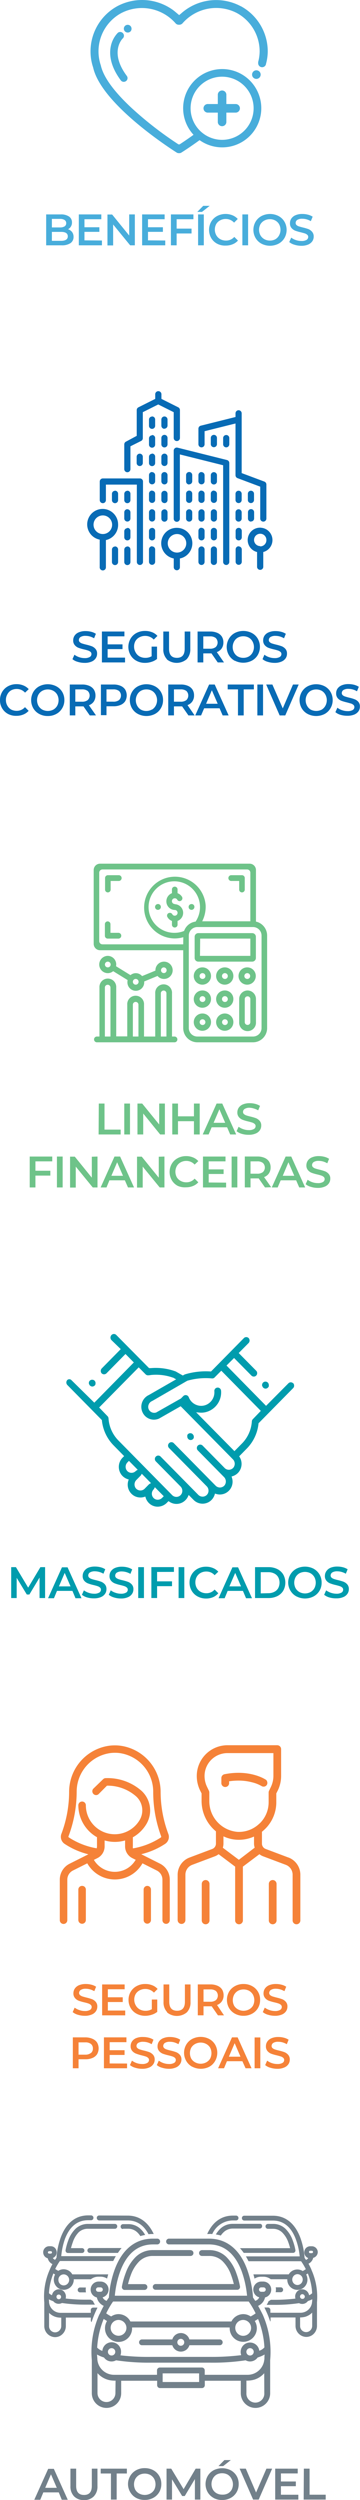 <svg viewBox="0 0 98.03 679.31" xmlns="http://www.w3.org/2000/svg"><path d="M68.64 20.26a1.17 1.17 0 1 0 1.17-1.16 1.17 1.17 0 0 0-1.17 1.16zM35.82 7.84a1.05 1.05 0 1 0-1 1 1 1 0 0 0 1-1zM33.46 9A1 1 0 0 0 32 9a7.4 7.4 0 0 0-1.82 3.54c-.43 2-.31 5.23 2.71 9.29a1 1 0 0 0 .81.41 1.06 1.06 0 0 0 .61-.2 1 1 0 0 0 .21-1.43c-4.76-6.38-1.27-10-1.11-10.15A1 1 0 0 0 33.46 9zm32.12-7.3a14.3 14.3 0 0 0-16.36 2.05l-.44.35s-.58-.49-1.19-1c-.2-.16-.39-.31-.6-.46a.5.5 0 0 0-.13-.09 14.38 14.38 0 0 0-14.9-.88A14 14 0 0 0 24.65 14a13.6 13.6 0 0 0 .71 4.33C27.55 28.16 46 40.12 48.1 41.45a1 1 0 0 0 .51.17.36.36 0 0 1 .15 0h.14a1 1 0 0 0 .51-.17c.51-.32 2.43-1.55 4.94-3.37a10.64 10.64 0 1 0-1.65-1.45c-1.21.87-2.41 1.7-3.56 2.45l-.27.18-.11-.06-.12.06-.27-.18a97.63 97.63 0 0 1-12.48-9.69c-4.9-4.55-7.74-8.47-8.44-11.64A11.82 11.82 0 0 1 33 3.57a12.19 12.19 0 0 1 14.85 2.81 1.13 1.13 0 0 0 .89.34 1.2 1.2 0 0 0 .93-.35 12.18 12.18 0 0 1 14.88-2.8A11.87 11.87 0 0 1 70.7 14a11.33 11.33 0 0 1-.4 2.84v.17a1.26 1.26 0 0 0 0 .21 1.08 1.08 0 0 0 2.11.29v-.06a13.28 13.28 0 0 0 .5-3.48 14 14 0 0 0-7.33-12.29zM51.9 29.44A8.58 8.58 0 1 1 60.48 38a8.59 8.59 0 0 1-8.58-8.56zm4.79 1.16h2.62v2.63a1.17 1.17 0 0 0 2.33 0V30.6h2.63a1.17 1.17 0 0 0 0-2.33h-2.63v-2.62a1.17 1.17 0 0 0-2.33 0v2.62h-2.62a1.17 1.17 0 1 0 0 2.33z" fill="#48addb" fill-rule="evenodd"/><path d="M19.63 63.05a2.14 2.14 0 0 1 .4 1.33 2 2 0 0 1-.84 1.69 4.24 4.24 0 0 1-2.44.59h-4.18v-8.4h3.94a3.86 3.86 0 0 1 2.29.58 1.88 1.88 0 0 1 .8 1.6 2 2 0 0 1-.29 1.11 1.88 1.88 0 0 1-.79.74 2.26 2.26 0 0 1 1.11.76zm-5.5-3.57v2.32h2.21a2.29 2.29 0 0 0 1.25-.29 1 1 0 0 0 .44-.86 1 1 0 0 0-.44-.87 2.2 2.2 0 0 0-1.25-.3zm4.33 4.75c0-.81-.6-1.22-1.81-1.22h-2.52v2.43h2.52c1.21 0 1.81-.44 1.81-1.21zm9.3 1.12v1.31h-6.3v-8.4h6.13v1.31H23v2.18h4.06V63H23v2.31zm8.96-7.09v8.4h-1.28L30.81 61v5.69h-1.55v-8.4h1.28L35.18 64v-5.74zM45 65.35v1.31h-6.3v-8.4h6.13v1.31H40.3v2.18h4.06V63H40.3v2.31zm3.1-5.78v2.55h4.06v1.32H48.1v3.22h-1.56v-8.4h6.13v1.31zm7.24-3.64h1.76L55 57.58h-1.28zm-1.4 2.33h1.56v8.4h-1.56zm5.18 7.96a4.11 4.11 0 0 1-1.61-1.54 4.5 4.5 0 0 1 0-4.44 4.11 4.11 0 0 1 1.61-1.54 5 5 0 0 1 4.18-.2 3.87 3.87 0 0 1 1.44 1l-1 1a3 3 0 0 0-2.25-1 3.1 3.1 0 0 0-1.55.38 2.68 2.68 0 0 0-1.06 1 3.16 3.16 0 0 0 0 3A2.77 2.77 0 0 0 60 65a3.2 3.2 0 0 0 1.55.37 2.94 2.94 0 0 0 2.25-1l1 1a3.87 3.87 0 0 1-1.44 1 4.82 4.82 0 0 1-1.89.36 4.64 4.64 0 0 1-2.35-.51zM66 58.26h1.56v8.4H66zm5.21 7.96a4.1 4.1 0 0 1-1.62-1.55 4.43 4.43 0 0 1 0-4.42 4.1 4.1 0 0 1 1.62-1.55 5.07 5.07 0 0 1 4.63 0 4.07 4.07 0 0 1 1.62 1.54 4.47 4.47 0 0 1 0 4.44 4.07 4.07 0 0 1-1.62 1.54 5.07 5.07 0 0 1-4.63 0zM75 65a2.74 2.74 0 0 0 1-1.06 3.16 3.16 0 0 0 0-3 2.65 2.65 0 0 0-1-1 3 3 0 0 0-1.51-.38 3 3 0 0 0-1.52.38 2.72 2.72 0 0 0-1.05 1 3.16 3.16 0 0 0 0 3A2.81 2.81 0 0 0 72 65a3.08 3.08 0 0 0 1.52.37A3 3 0 0 0 75 65zm5.19 1.5a3.77 3.77 0 0 1-1.43-.73l.54-1.21a4.17 4.17 0 0 0 1.26.67 4.69 4.69 0 0 0 1.51.25 2.63 2.63 0 0 0 1.4-.29 1 1 0 0 0 .46-.8.77.77 0 0 0-.26-.59 1.79 1.79 0 0 0-.65-.37c-.27-.09-.63-.18-1.08-.3a13.07 13.07 0 0 1-1.56-.45 2.68 2.68 0 0 1-1-.72 1.93 1.93 0 0 1-.42-1.31 2.18 2.18 0 0 1 .38-1.27 2.52 2.52 0 0 1 1.13-.9 4.53 4.53 0 0 1 1.87-.34 5.9 5.9 0 0 1 1.51.19 4.22 4.22 0 0 1 1.29.55l-.5 1.22a4.89 4.89 0 0 0-1.15-.5 4.37 4.37 0 0 0-1.16-.16 2.45 2.45 0 0 0-1.38.31 1 1 0 0 0-.44.83.73.73 0 0 0 .25.58 1.61 1.61 0 0 0 .66.36q.39.13 1.08.3a13.53 13.53 0 0 1 1.53.45A2.75 2.75 0 0 1 85 63a1.89 1.89 0 0 1 .42 1.29 2.19 2.19 0 0 1-.37 1.26 2.67 2.67 0 0 1-1.15.91 4.74 4.74 0 0 1-1.87.33 6.25 6.25 0 0 1-1.84-.29z" fill="#48addb"/><path d="M10.77 434.23v-5.57L8 433.27h-.7l-2.76-4.54v5.5H3.05v-8.4h1.29l3.33 5.57 3.33-5.57h1.28v8.4zm8.95-1.95h-4.2l-.83 2h-1.6l3.78-8.4h1.53l3.79 8.4h-1.63zm-.51-1.22l-1.59-3.67-1.57 3.67zm4.54 3.01a4 4 0 0 1-1.44-.73l.54-1.21a4.35 4.35 0 0 0 1.27.66 4.4 4.4 0 0 0 1.51.26 2.59 2.59 0 0 0 1.39-.3.9.9 0 0 0 .46-.79.75.75 0 0 0-.25-.59 1.83 1.83 0 0 0-.66-.37q-.39-.13-1.08-.3a10.68 10.68 0 0 1-1.55-.46 2.51 2.51 0 0 1-1-.71 1.89 1.89 0 0 1-.43-1.32 2.25 2.25 0 0 1 .38-1.26A2.58 2.58 0 0 1 24 426a4.71 4.71 0 0 1 1.87-.33 6 6 0 0 1 1.51.19 4.27 4.27 0 0 1 1.28.55l-.49 1.21a5 5 0 0 0-1.15-.49 4.41 4.41 0 0 0-1.17-.17 2.5 2.5 0 0 0-1.37.31 1 1 0 0 0-.45.83.76.76 0 0 0 .26.59 1.93 1.93 0 0 0 .65.36q.4.14 1.08.3a13.17 13.17 0 0 1 1.54.45 2.72 2.72 0 0 1 1 .71 1.89 1.89 0 0 1 .43 1.3 2.2 2.2 0 0 1-.38 1.26 2.5 2.5 0 0 1-1.14.9 4.59 4.59 0 0 1-1.87.34 6.2 6.2 0 0 1-1.85-.24zm7.3 0a3.91 3.91 0 0 1-1.43-.73l.54-1.21a4.22 4.22 0 0 0 1.27.66 4.39 4.39 0 0 0 1.5.26 2.6 2.6 0 0 0 1.4-.3.9.9 0 0 0 .46-.79.73.73 0 0 0-.26-.59 1.79 1.79 0 0 0-.65-.37q-.39-.13-1.08-.3a10.68 10.68 0 0 1-1.55-.46 2.51 2.51 0 0 1-1-.71 1.89 1.89 0 0 1-.43-1.32 2.25 2.25 0 0 1 .38-1.26 2.58 2.58 0 0 1 1.14-.91 4.69 4.69 0 0 1 1.86-.33 6 6 0 0 1 1.52.19 4.27 4.27 0 0 1 1.28.55l-.49 1.21a5 5 0 0 0-1.15-.49 4.41 4.41 0 0 0-1.17-.17 2.5 2.5 0 0 0-1.37.31 1 1 0 0 0-.45.83.73.73 0 0 0 .26.59 1.93 1.93 0 0 0 .65.36q.39.14 1.08.3a13.78 13.78 0 0 1 1.54.45 2.72 2.72 0 0 1 1 .71 1.89 1.89 0 0 1 .43 1.3 2.2 2.2 0 0 1-.38 1.26 2.48 2.48 0 0 1-1.15.9 4.53 4.53 0 0 1-1.87.34 6.25 6.25 0 0 1-1.88-.28zm6.59-8.24h1.56v8.4h-1.56zm5.14 1.3v2.56h4.06V431h-4.06v3.22h-1.56v-8.4h6.14v1.3zm5.85-1.3h1.56v8.4h-1.56zm5.17 7.96a4.09 4.09 0 0 1-1.6-1.54 4.28 4.28 0 0 1-.59-2.22 4.23 4.23 0 0 1 .59-2.22 4.17 4.17 0 0 1 1.62-1.55 4.73 4.73 0 0 1 2.29-.55 4.82 4.82 0 0 1 1.89.36 3.76 3.76 0 0 1 1.44 1l-1 .95a2.93 2.93 0 0 0-2.24-1 3.14 3.14 0 0 0-1.55.37 2.77 2.77 0 0 0-1.07 1.05 3 3 0 0 0-.38 1.53 3 3 0 0 0 .38 1.52 2.7 2.7 0 0 0 1.07 1.05 3.15 3.15 0 0 0 1.55.38 2.91 2.91 0 0 0 2.24-1l1 1A3.82 3.82 0 0 1 58 434a4.82 4.82 0 0 1-1.89.36 4.77 4.77 0 0 1-2.31-.57zm12.35-1.51H62l-.83 2h-1.66l3.78-8.4h1.54l3.79 8.4H67zm-.52-1.22l-1.58-3.67-1.58 3.67zm3.82-5.23h3.67a5.28 5.28 0 0 1 2.39.52 3.93 3.93 0 0 1 1.62 1.48 4.53 4.53 0 0 1 0 4.4 3.93 3.93 0 0 1-1.62 1.48 5.42 5.42 0 0 1-2.39.52h-3.67zm3.6 7.08a3.51 3.51 0 0 0 1.62-.36 2.49 2.49 0 0 0 1.08-1 3.23 3.23 0 0 0 0-3 2.51 2.51 0 0 0-1.08-1 3.51 3.51 0 0 0-1.62-.35H71v5.76zm7.68.88a4.19 4.19 0 0 1-1.63-1.55 4.28 4.28 0 0 1 1.63-6 5.15 5.15 0 0 1 4.63 0 4.31 4.31 0 0 1 1.64 1.57 4.23 4.23 0 0 1 .58 2.22 4.13 4.13 0 0 1-2.2 3.76 5.07 5.07 0 0 1-4.63 0zm3.82-1.19a2.74 2.74 0 0 0 1.06-1.05 3.23 3.23 0 0 0 0-3 2.84 2.84 0 0 0-1.06-1.06 3.27 3.27 0 0 0-3 0 2.84 2.84 0 0 0-1.06 1.06 3.23 3.23 0 0 0 0 3 2.74 2.74 0 0 0 1.06 1.05 3.19 3.19 0 0 0 3 0zm5.16 1.47a3.88 3.88 0 0 1-1.44-.73l.54-1.21a4.82 4.82 0 0 0 2.77.92 2.6 2.6 0 0 0 1.4-.3.9.9 0 0 0 .46-.79.75.75 0 0 0-.25-.59 1.83 1.83 0 0 0-.66-.37q-.39-.13-1.08-.3a10.68 10.68 0 0 1-1.55-.46 2.51 2.51 0 0 1-1-.71 1.89 1.89 0 0 1-.43-1.32 2.25 2.25 0 0 1 .38-1.26A2.58 2.58 0 0 1 90 426a4.71 4.71 0 0 1 1.87-.33 6 6 0 0 1 1.51.19 4.27 4.27 0 0 1 1.28.55l-.49 1.21a5 5 0 0 0-1.15-.49 4.41 4.41 0 0 0-1.17-.17 2.5 2.5 0 0 0-1.37.31 1 1 0 0 0-.45.83.76.76 0 0 0 .26.59 1.93 1.93 0 0 0 .65.36q.41.14 1.08.3a13.17 13.17 0 0 1 1.54.45 2.72 2.72 0 0 1 1 .71 1.89 1.89 0 0 1 .43 1.3 2.2 2.2 0 0 1-.38 1.26 2.5 2.5 0 0 1-1.14.9 4.61 4.61 0 0 1-1.88.34 6.18 6.18 0 0 1-1.88-.24z" fill="#009cad"/><path d="M52.67 390a.83.83 0 0 0-.09-.16.76.76 0 0 0-.11-.14.81.81 0 0 0-.14-.12l-.16-.08a.85.85 0 0 0-.17-.06h-.36a.85.85 0 0 0-.17.06l-.16.08-.14.12a.76.76 0 0 0-.11.14L51 390a.84.84 0 0 0 0 .17 1.11 1.11 0 0 0 0 .19.93.93 0 0 0 .27.65.89.89 0 0 0 1.3 0 .76.76 0 0 0 .11-.14.83.83 0 0 0 .09-.16.84.84 0 0 0 0-.17 1.41 1.41 0 0 0 0-.18 1.37 1.37 0 0 0 0-.19.84.84 0 0 0-.1-.17zm18.8-13.25a.65.65 0 0 0 .09.16.76.76 0 0 0 .11.14l.14.12.16.08a.85.85 0 0 0 .17.06.91.91 0 0 0 .86-.31.76.76 0 0 0 .11-.14l.09-.16a1.21 1.21 0 0 0 0-.18 1 1 0 0 0 0-.18 1 1 0 0 0-.27-.66l-.14-.11-.16-.09-.17-.05a1.09 1.09 0 0 0-.36 0l-.17.05-.16.09-.14.11a1 1 0 0 0-.27.66 1.1 1.1 0 0 0 0 .18 1 1 0 0 0 .11.18zm-47.18-.57a1.29 1.29 0 0 0 .09.16.76.76 0 0 0 .11.14l.14.11a.51.51 0 0 0 .16.09l.17.06a1.09 1.09 0 0 0 .36 0l.17-.06.16-.08.14-.12a.76.76 0 0 0 .11-.14 1.29 1.29 0 0 0 .09-.16A1.21 1.21 0 0 0 26 376a.82.82 0 0 0 0-.36.84.84 0 0 0-.05-.17 1.4 1.4 0 0 0-.09-.17 1.34 1.34 0 0 0-.11-.14l-.14-.11-.16-.09-.17-.05h-.36l-.17.05-.16.09-.14.11-.12.15-.08.16a.84.84 0 0 0-.05.17 1.1 1.1 0 0 0 0 .18.9.9 0 0 0 0 .18 1.21 1.21 0 0 0 .09.13zm55.53-.31a.9.9 0 0 0-1.28 0L72.45 382l-10.77-10.95 2.06-2.05 4.72 4.78a.91.91 0 0 0 .65.27.88.88 0 0 0 .65-.27.94.94 0 0 0 0-1.32L65 367.65l2.71-2.73a1 1 0 0 0 0-1.33.92.92 0 0 0-1.3 0l-8.94 9.07h-.14a19.71 19.71 0 0 0-7 .8l-.14.07-.41.23-1.86-1.06a.51.51 0 0 0-.15-.07 15.66 15.66 0 0 0-6.68-.88h-.5l-8.92-9a.9.9 0 0 0-1.3 0 1 1 0 0 0-.29.72 1 1 0 0 0 .31.71l2.49 2.41-5.17 5.24a1 1 0 0 0-.07 1.29.94.94 0 0 0 .7.32 1 1 0 0 0 .65-.27l5.18-5.26 2.27 2.3-10.76 10.93-6.24-6.14a.8.8 0 0 0-1.13 0 1 1 0 0 0 0 1.31l9.44 9.57v.12a11.29 11.29 0 0 0 3.17 6.73l2.88 2.93-.4.4a3.57 3.57 0 0 0-.27 4.75 3.53 3.53 0 0 0 1.63 1.11l.29.09-.1.3a3.52 3.52 0 0 0 .61 3.32 3.41 3.41 0 0 0 2.5 1.27 3.3 3.3 0 0 0 1.21-.15l.3-.1.09.3a3.53 3.53 0 0 0 1.1 1.66 3.33 3.33 0 0 0 2.17.79 3.54 3.54 0 0 0 2.51-1.06l.44-.45.21.14a3.42 3.42 0 0 0 4.41-.41 3.43 3.43 0 0 0 .7-1l.18-.4 1.29 1.3a3.44 3.44 0 0 0 4.68.28 3.53 3.53 0 0 0 1.1-1.66l.09-.3.29.09a3.39 3.39 0 0 0 1.22.16 3.48 3.48 0 0 0 3.1-4.59l-.09-.3.29-.09A3.47 3.47 0 0 0 65 400a3.55 3.55 0 0 0 .26-4.08l-.13-.2 2.09-2.13a11.29 11.29 0 0 0 3.17-6.73v-.11l.08-.08 9.35-9.48a.91.91 0 0 0 .27-.66 1 1 0 0 0-.27-.71zM35.74 400.2a1.57 1.57 0 0 1-1.18-.6 1.7 1.7 0 0 1 .15-2.24l.4-.41 2.39 2.42-.35.21a1.33 1.33 0 0 0-.19.14 1.58 1.58 0 0 1-1.14.48zm5 3a.92.92 0 0 0-.22.17l-1.13 1.15a1.62 1.62 0 0 1-1.15.48h-.08a1.66 1.66 0 0 1-1.18-.6 1.72 1.72 0 0 1 .15-2.25l1.13-1.15a.9.9 0 0 0 .15-.19l.2-.35 2.5 2.54zm3.41 3.8a1.68 1.68 0 0 1-1.21.51 1.54 1.54 0 0 1-1-.36 1.66 1.66 0 0 1-.12-2.43 1.19 1.19 0 0 0 .16-.23l.19-.38 2.42 2.45zm19.42-8.23a1.64 1.64 0 0 1-1.18.6 1.59 1.59 0 0 1-1.22-.48l-6-6.09a.92.92 0 0 0-1.3 0 .94.94 0 0 0 0 1.32l7.13 7.23a1.72 1.72 0 0 1 .15 2.25 1.64 1.64 0 0 1-2.41.12l-11.41-11.57a.9.9 0 0 0-1.3 0 .93.93 0 0 0 0 1.31l10.28 10.42a1.69 1.69 0 0 1 .47 1.25 1.62 1.62 0 0 1-.59 1.19 1.65 1.65 0 0 1-2.21-.15l-10.24-10.38a.88.88 0 0 0-.65-.28.9.9 0 0 0-.65.28.93.93 0 0 0 0 1.31l6.74 6.83a1.68 1.68 0 0 1 0 2.33 1.61 1.61 0 0 1-1.15.48 1.63 1.63 0 0 1-1.15-.48L32.23 391.4a9.44 9.44 0 0 1-2.68-6 .88.88 0 0 0-.27-.59L27 382.45l10.77-10.91 1.88 1.9a.92.92 0 0 0 .8.26c.28 0 .57-.08.85-.1a13.77 13.77 0 0 1 5.8.74h.06l.8.46-7.41 4.25a3.54 3.54 0 0 0-1.67 4.85 3.41 3.41 0 0 0 3 1.86 3.6 3.6 0 0 0 1.37-.27l.1-.05 5.85-3.33 14.2 14.4a1.71 1.71 0 0 1 .17 2.26zm5.27-13.14a.94.94 0 0 0-.26.59 9.42 9.42 0 0 1-2.68 6l-2.06 2.09-10.43-10.56.85.08a5.14 5.14 0 0 0 2.45-.34 5.53 5.53 0 0 0 3.49-5.6 1 1 0 0 0-.33-.64.89.89 0 0 0-.67-.21.91.91 0 0 0-.83 1 3.69 3.69 0 0 1-2.31 3.72 3.55 3.55 0 0 1-2.75-.08 3.64 3.64 0 0 1-1.9-2 .92.92 0 0 0-.66-.58.9.9 0 0 0-.84.25l-.66.67-.3.16-6.4 3.62a1.65 1.65 0 0 1-2-.75 1.63 1.63 0 0 1-.09-1.33 1.67 1.67 0 0 1 .91-1l.1-.05 9.53-5.49a18.16 18.16 0 0 1 6.71-.63.89.89 0 0 0 .83-.38.52.52 0 0 0 .11-.1l1.61-1.62 10.76 10.92z" fill="#009cad" fill-rule="evenodd"/><g fill="#086bb5"><path d="M21.17 179.84a3.74 3.74 0 0 1-1.44-.73l.54-1.21a4.64 4.64 0 0 0 2.77.92 2.6 2.6 0 0 0 1.4-.3.9.9 0 0 0 .46-.79.75.75 0 0 0-.25-.59 1.83 1.83 0 0 0-.66-.37q-.39-.14-1.08-.3a12.32 12.32 0 0 1-1.55-.45 2.54 2.54 0 0 1-1-.72 1.88 1.88 0 0 1-.43-1.31 2.26 2.26 0 0 1 .38-1.27 2.5 2.5 0 0 1 1.14-.9 4.53 4.53 0 0 1 1.87-.34 6 6 0 0 1 1.51.19 4.27 4.27 0 0 1 1.28.55l-.49 1.22a5.08 5.08 0 0 0-1.15-.5 4.39 4.39 0 0 0-1.17-.16 2.42 2.42 0 0 0-1.37.31 1 1 0 0 0-.45.83.74.74 0 0 0 .26.58 1.64 1.64 0 0 0 .65.36q.4.13 1.08.3a13.17 13.17 0 0 1 1.54.45 2.64 2.64 0 0 1 1 .72 1.85 1.85 0 0 1 .43 1.29 2.2 2.2 0 0 1-.38 1.26 2.5 2.5 0 0 1-1.14.9 4.61 4.61 0 0 1-1.88.34 6.18 6.18 0 0 1-1.87-.28zm12.88-1.15V180h-6.3v-8.4h6.13v1.31h-4.57v2.18h4.05v1.29h-4.05v2.31zm7.23-2.99h1.48v3.35a4.53 4.53 0 0 1-1.51.79 5.66 5.66 0 0 1-1.78.28 4.78 4.78 0 0 1-2.31-.56 4.07 4.07 0 0 1-1.62-1.56 4.47 4.47 0 0 1 0-4.44 4.07 4.07 0 0 1 1.62-1.56 4.88 4.88 0 0 1 2.34-.56 5.17 5.17 0 0 1 1.92.35 3.75 3.75 0 0 1 1.45 1l-1 1a3.15 3.15 0 0 0-2.31-1 3.26 3.26 0 0 0-1.58.37 2.77 2.77 0 0 0-1.08 1 3 3 0 0 0-.39 1.54 3 3 0 0 0 .39 1.51 2.82 2.82 0 0 0 1.1 1.16 3.23 3.23 0 0 0 1.57.38 3.33 3.33 0 0 0 1.72-.43zm4.19 3.44a3.78 3.78 0 0 1-1-2.8v-4.74h1.56v4.68c0 1.65.71 2.47 2.14 2.47s2.12-.82 2.12-2.47v-4.68h1.53v4.74a3.82 3.82 0 0 1-1 2.8 4.24 4.24 0 0 1-5.42 0zm13.82.86l-1.71-2.46h-2.22V180H53.8v-8.4h3.45a4.68 4.68 0 0 1 1.91.36 2.75 2.75 0 0 1 1.24 1 2.88 2.88 0 0 1 .43 1.6 2.84 2.84 0 0 1-.46 1.63 2.7 2.7 0 0 1-1.33 1L61 180zm-.56-6.65a2.39 2.39 0 0 0-1.55-.43h-1.82v3.35h1.82a2.39 2.39 0 0 0 1.55-.44 1.72 1.72 0 0 0 0-2.48zm5.21 6.21a4.1 4.1 0 0 1-1.62-1.56 4.43 4.43 0 0 1 0-4.42 4.1 4.1 0 0 1 1.62-1.58 5.07 5.07 0 0 1 4.63 0 4.07 4.07 0 0 1 1.62 1.54 4.47 4.47 0 0 1 0 4.44 4.07 4.07 0 0 1-1.62 1.54 5.07 5.07 0 0 1-4.63 0zm3.83-1.19a2.72 2.72 0 0 0 1-1.05 3.16 3.16 0 0 0 0-3 2.72 2.72 0 0 0-1-1.05 3 3 0 0 0-1.52-.38 3 3 0 0 0-1.51.38 2.65 2.65 0 0 0-1 1.05 3.16 3.16 0 0 0 0 3 2.65 2.65 0 0 0 1 1.05 3 3 0 0 0 1.51.38 3 3 0 0 0 1.52-.38zm5.15 1.47a3.77 3.77 0 0 1-1.43-.73l.51-1.21a4.41 4.41 0 0 0 1.26.67 4.64 4.64 0 0 0 1.51.25 2.62 2.62 0 0 0 1.4-.3.92.92 0 0 0 .46-.79.76.76 0 0 0-.26-.59 1.79 1.79 0 0 0-.65-.37q-.41-.14-1.08-.3a13.07 13.07 0 0 1-1.56-.45 2.68 2.68 0 0 1-1-.72 1.93 1.93 0 0 1-.42-1.31 2.25 2.25 0 0 1 .37-1.27 2.5 2.5 0 0 1 1.14-.9 4.53 4.53 0 0 1 1.87-.34 5.9 5.9 0 0 1 1.51.19 4.06 4.06 0 0 1 1.28.55l-.49 1.22a4.89 4.89 0 0 0-1.15-.5 4.37 4.37 0 0 0-1.16-.16 2.43 2.43 0 0 0-1.38.31 1 1 0 0 0-.45.83.74.74 0 0 0 .26.58 1.61 1.61 0 0 0 .66.36q.39.13 1.08.3a13.53 13.53 0 0 1 1.53.45 2.75 2.75 0 0 1 1 .72 1.89 1.89 0 0 1 .42 1.29 2.19 2.19 0 0 1-.37 1.26 2.58 2.58 0 0 1-1.15.9 4.56 4.56 0 0 1-1.87.34 6.2 6.2 0 0 1-1.84-.28zM2.19 194a4.11 4.11 0 0 1-1.61-1.54A4.23 4.23 0 0 1 0 190.2a4.28 4.28 0 0 1 .59-2.2 4.11 4.11 0 0 1 1.61-1.54 4.77 4.77 0 0 1 2.3-.56 4.74 4.74 0 0 1 1.88.36 3.87 3.87 0 0 1 1.44 1l-1 .95a3 3 0 0 0-2.25-1 3.1 3.1 0 0 0-1.55.38A2.68 2.68 0 0 0 2 188.68a3 3 0 0 0-.39 1.52 3 3 0 0 0 .39 1.53 2.81 2.81 0 0 0 1 1.05 3.2 3.2 0 0 0 1.55.37 2.94 2.94 0 0 0 2.25-1l1 1a3.87 3.87 0 0 1-1.44 1 4.82 4.82 0 0 1-1.89.36 4.64 4.64 0 0 1-2.28-.51zm8.5 0a4.07 4.07 0 0 1-1.62-1.54 4.45 4.45 0 0 1 0-4.43 4.1 4.1 0 0 1 1.62-1.55 5.07 5.07 0 0 1 4.63 0 4.07 4.07 0 0 1 1.62 1.52 4.28 4.28 0 0 1 .59 2.22 4.23 4.23 0 0 1-.59 2.22 4.07 4.07 0 0 1-1.62 1.56 4.67 4.67 0 0 1-2.31.56 4.71 4.71 0 0 1-2.32-.56zm3.83-1.18a2.84 2.84 0 0 0 1.06-1.06 3.23 3.23 0 0 0 0-3 2.74 2.74 0 0 0-1.06-1.05 3.19 3.19 0 0 0-3 0 2.74 2.74 0 0 0-1.06 1.05 3.23 3.23 0 0 0 0 3 2.84 2.84 0 0 0 1.06 1.06 3.27 3.27 0 0 0 3 0zm9.92 1.58l-1.71-2.46h-2.22v2.45H19V186h3.4a4.63 4.63 0 0 1 1.9.36 2.85 2.85 0 0 1 1.25 1A3 3 0 0 1 26 189a2.89 2.89 0 0 1-.46 1.63 2.7 2.7 0 0 1-1.33 1l1.93 2.76zm-.56-6.65a2.45 2.45 0 0 0-1.55-.43h-1.82v3.35h1.82a2.39 2.39 0 0 0 1.55-.44 1.72 1.72 0 0 0 0-2.48zm8.96-1.39a2.82 2.82 0 0 1 1.24 1 3.17 3.17 0 0 1 0 3.19 2.77 2.77 0 0 1-1.24 1 4.68 4.68 0 0 1-1.91.36H29v2.42h-1.52V186h3.45a4.68 4.68 0 0 1 1.91.36zm-.43 3.87a1.72 1.72 0 0 0 0-2.48 2.45 2.45 0 0 0-1.55-.43H29v3.34h1.82a2.45 2.45 0 0 0 1.59-.43zm5.15 3.77a4.07 4.07 0 0 1-1.62-1.54 4.45 4.45 0 0 1 0-4.43 4.1 4.1 0 0 1 1.62-1.55 5.07 5.07 0 0 1 4.63 0 4.07 4.07 0 0 1 1.62 1.52 4.28 4.28 0 0 1 .59 2.22 4.23 4.23 0 0 1-.59 2.22 4.07 4.07 0 0 1-1.62 1.56 5.07 5.07 0 0 1-4.63 0zm3.83-1.18a2.81 2.81 0 0 0 1-1.06 3.16 3.16 0 0 0 0-3 2.72 2.72 0 0 0-1-1.05 3 3 0 0 0-1.52-.38 3 3 0 0 0-1.51.38 2.65 2.65 0 0 0-1 1.05 3.16 3.16 0 0 0 0 3 2.74 2.74 0 0 0 1 1.06 3 3 0 0 0 1.51.37 3.08 3.08 0 0 0 1.52-.41zm9.92 1.58l-1.72-2.46h-2.22v2.45h-1.56V186h3.46a4.63 4.63 0 0 1 1.9.36 2.76 2.76 0 0 1 1.24 1 2.88 2.88 0 0 1 .43 1.6 2.81 2.81 0 0 1-.46 1.63 2.68 2.68 0 0 1-1.32 1L53 194.4zm-.56-6.65a2.47 2.47 0 0 0-1.55-.43h-1.83v3.35h1.83a2.41 2.41 0 0 0 1.55-.44 1.74 1.74 0 0 0 0-2.48zm9.04 4.71h-4.2l-.83 1.94h-1.6l3.78-8.4h1.53l3.79 8.4h-1.63zm-.51-1.23l-1.59-3.67-1.57 3.67zm5.52-3.91H62V186h7.13v1.32h-2.77v7.08H64.8zm5.28-1.32h1.55v8.4h-1.55zm11.26 0l-3.66 8.4h-1.53l-3.67-8.4h1.69l2.83 6.48 2.78-6.48zm2.44 8a4.07 4.07 0 0 1-1.62-1.54 4.45 4.45 0 0 1 0-4.43 4.1 4.1 0 0 1 1.62-1.55 5.07 5.07 0 0 1 4.63 0A4.07 4.07 0 0 1 90 188a4.28 4.28 0 0 1 .59 2.22 4.23 4.23 0 0 1-.59 2.22 4.07 4.07 0 0 1-1.59 1.56 5.07 5.07 0 0 1-4.63 0zm3.83-1.18a2.81 2.81 0 0 0 1-1.06 3.16 3.16 0 0 0 0-3 2.72 2.72 0 0 0-1-1.05 3.21 3.21 0 0 0-3 0 2.65 2.65 0 0 0-1 1.05 3.16 3.16 0 0 0 0 3 2.74 2.74 0 0 0 1 1.06 3.29 3.29 0 0 0 3 0zm5.15 1.43a3.92 3.92 0 0 1-1.43-.74l.54-1.21a4.17 4.17 0 0 0 1.26.67 4.66 4.66 0 0 0 1.51.26 2.62 2.62 0 0 0 1.4-.3.93.93 0 0 0 .46-.8.77.77 0 0 0-.26-.59 1.79 1.79 0 0 0-.65-.37l-1.08-.3a13.07 13.07 0 0 1-1.56-.45 2.58 2.58 0 0 1-1-.72 1.93 1.93 0 0 1-.42-1.31 2.27 2.27 0 0 1 .37-1.27 2.61 2.61 0 0 1 1.14-.9 4.53 4.53 0 0 1 1.87-.34 6.37 6.37 0 0 1 1.51.19 4.48 4.48 0 0 1 1.29.55l-.5 1.22a4.89 4.89 0 0 0-1.15-.5 4.37 4.37 0 0 0-1.16-.16 2.43 2.43 0 0 0-1.38.31 1 1 0 0 0-.45.83.77.77 0 0 0 .26.59 1.73 1.73 0 0 0 .66.35c.26.09.62.19 1.08.31a10.35 10.35 0 0 1 1.53.45 2.62 2.62 0 0 1 1 .71A1.9 1.9 0 0 1 98 192a2.24 2.24 0 0 1-.37 1.26 2.73 2.73 0 0 1-1.15.9 4.74 4.74 0 0 1-1.87.33 6.52 6.52 0 0 1-1.85-.24z"/><path d="M54.87 138.38a.85.85 0 0 0-.84.84v1.68a.84.84 0 0 0 1.68 0v-1.68a.84.84 0 0 0-.84-.84zm0 10.09a.85.85 0 0 0-.84.84v3.37a.84.84 0 0 0 1.68 0v-3.37a.84.84 0 0 0-.84-.84zm3.37-20.18a.84.84 0 0 0-.84.84v1.68a.84.84 0 0 0 1.68 0v-1.68a.85.85 0 0 0-.84-.84zm-3.37 5a.85.85 0 0 0-.84.85v1.68a.84.84 0 0 0 1.68 0v-1.68a.84.84 0 0 0-.84-.81zm0 10.1a.84.84 0 0 0-.84.84V146a.84.84 0 0 0 1.68 0v-1.68a.83.83 0 0 0-.84-.89zm3.37-10.1a.84.84 0 0 0-.84.85v1.68a.84.84 0 1 0 1.68 0v-1.68a.85.85 0 0 0-.84-.81zm-6.73-1.68a.84.84 0 0 0 .84-.84v-1.68a.84.84 0 1 0-1.68 0v1.68a.83.83 0 0 0 .84.88zm3.36-3.36a.85.85 0 0 0-.84.84v1.68a.84.84 0 0 0 1.68 0v-1.68a.84.84 0 0 0-.84-.8zM57.4 119v1.68a.84.84 0 1 0 1.68 0V119a.84.84 0 1 0-1.68 0zm-6.73 16.82a.84.84 0 0 0 1.68 0v-1.68a.84.84 0 1 0-1.68 0zM61.6 118.2a.84.84 0 0 0-.84.84v1.68a.84.84 0 1 0 1.68 0V119a.83.83 0 0 0-.84-.8zm-10.09 20.18a.84.84 0 0 0-.84.84v1.68a.84.84 0 0 0 1.68 0v-1.68a.85.85 0 0 0-.84-.84zM65 143.43a.83.83 0 0 0-.84.84V146a.84.84 0 1 0 1.68 0v-1.68a.84.84 0 0 0-.84-.89zm0 5a.84.84 0 0 0-.84.84v3.37a.84.84 0 1 0 1.68 0v-3.37a.85.85 0 0 0-.84-.8zm3.36-6.73a.83.83 0 0 0 .84-.84v-1.68a.84.84 0 0 0-1.68 0v1.68a.84.84 0 0 0 .81.88zm-13.49-20.14a.84.84 0 0 0 .84-.84v-3.55l8.42-2.1v14.06a.84.84 0 0 0 .54.79l6.19 2.32v8.66a.84.84 0 0 0 1.68 0v-9.25a.85.85 0 0 0-.55-.79l-6.18-2.31v-16.24a.84.84 0 0 0-1.68 0v1l-9.46 2.36a.84.84 0 0 0-.64.82v4.2a.85.85 0 0 0 .84.87zm12.62 12.62v1.68a.84.84 0 0 0 1.68 0v-1.68a.84.84 0 1 0-1.68 0zm-1.68 0a.84.84 0 1 0-1.68 0v1.68a.84.84 0 0 0 1.68 0zm-7.57 9.25a.83.83 0 0 0-.84.84V146a.84.84 0 0 0 1.68 0v-1.68a.84.84 0 0 0-.84-.89zm7.57-4.21a.84.84 0 0 0-1.68 0v1.68a.84.84 0 0 0 1.68 0zm-7.57 9.25a.84.84 0 0 0-.84.84v3.37a.84.84 0 0 0 1.68 0v-3.37a.85.85 0 0 0-.84-.84zm0-10.09a.84.84 0 0 0-.84.84v1.68a.84.84 0 0 0 1.68 0v-1.68a.85.85 0 0 0-.84-.84zM61.81 125l-13.46-3.36a.84.84 0 0 0-1.05.81v18.5a.84.84 0 0 0 1.68 0v-17.47l11.78 2.94v26.26a.84.84 0 0 0 1.68 0v-26.91a.84.84 0 0 0-.63-.77zm-20.4-1.71a.85.85 0 0 0-.84.84v1.69a.84.84 0 0 0 1.68 0v-1.69a.84.84 0 0 0-.84-.89zm0-5a.84.84 0 0 0-.84.84v1.68a.84.84 0 0 0 1.68 0V119a.83.83 0 0 0-.84-.8zm-6.73 25.23a.84.84 0 0 0-.84.84V146a.84.84 0 0 0 1.68 0v-1.68a.83.83 0 0 0-.84-.89zM38.05 130H28a.85.85 0 0 0-.84.84v5.05a.84.84 0 0 0 1.68 0v-4.21h8.42v21a.84.84 0 0 0 1.68 0v-21.87a.85.85 0 0 0-.89-.81zm.84-4.2v-1.69a.84.84 0 1 0-1.68 0v1.69a.84.84 0 0 0 1.68 0zm2.52-12.62a.85.85 0 0 0-.84.84v1.68a.84.84 0 1 0 1.68 0V114a.84.84 0 0 0-.84-.85zm-6.73 35.32a.85.85 0 0 0-.84.84v3.37a.84.84 0 0 0 1.68 0v-3.37a.84.84 0 0 0-.84-.87zm-3.36 0a.84.84 0 0 0-.84.84v3.37a.84.84 0 0 0 1.68 0v-3.37a.85.85 0 0 0-.84-.87zm3.36-15.14a.85.85 0 0 0-.84.85v1.68a.84.84 0 0 0 1.68 0v-1.68a.84.84 0 0 0-.84-.88zm0 5a.85.85 0 0 0-.84.84v1.68a.84.84 0 0 0 1.68 0v-1.68a.84.84 0 0 0-.84-.82zm-3.36-5a.84.84 0 0 0-.84.85v1.68a.84.84 0 1 0 1.68 0v-1.68a.85.85 0 0 0-.84-.88zm10.09 5a.85.85 0 0 0-.84.84v1.68a.84.84 0 0 0 1.68 0v-1.68a.84.84 0 0 0-.84-.82zm2.53-7.57a.84.84 0 0 0 1.68 0v-1.68a.84.84 0 1 0-1.68 0zm0-5a.84.84 0 0 0 1.68 0v-1.69a.84.84 0 1 0-1.68 0zm.84 10.93a.85.85 0 0 0 .84-.84v-1.68a.84.84 0 1 0-1.68 0v1.68a.84.84 0 0 0 .84.82zm0 1.68a.84.84 0 0 0-.84.84v1.68a.84.84 0 0 0 1.68 0v-1.68a.85.85 0 0 0-.84-.86zm-.84-17.66a.84.84 0 0 0 1.68 0V119a.84.84 0 1 0-1.68 0zm-2.53 22.71a.84.84 0 0 0-.84.84V146a.84.84 0 0 0 1.68 0v-1.68a.83.83 0 0 0-.84-.89zM47.3 119a.84.84 0 0 0 1.7 0v-7.57a.84.84 0 0 0-.46-.75l-4.58-2.29v-1.16a.85.85 0 1 0-1.69 0v1.16l-4.58 2.29a.84.84 0 0 0-.46.75v7L34.31 120a.83.83 0 0 0-.47.75v6.73a.84.84 0 1 0 1.68 0v-6.21l2.9-1.45a.83.83 0 0 0 .47-.75V112l4.2-2.1 4.21 2.1zm-5.89 14.29a.85.85 0 0 0-.84.85v1.68a.84.84 0 0 0 1.68 0v-1.68a.84.84 0 0 0-.84-.81zm0 15.14a.85.85 0 0 0-.84.84v3.37a.84.84 0 0 0 1.68 0v-3.37a.84.84 0 0 0-.84-.8zm3.37-31.95a.85.85 0 0 0 .84-.85V114a.84.84 0 0 0-1.68 0v1.68a.84.84 0 0 0 .84.84zm-3.37 11.77a.85.85 0 0 0-.84.84v1.68a.84.84 0 0 0 1.68 0v-1.68a.84.84 0 0 0-.84-.8zm29.68 15.14A3.36 3.36 0 0 0 70 150v4.09a.85.85 0 0 0 1.69 0V150a3.36 3.36 0 0 0-.61-6.6zm-.23 5a1.68 1.68 0 1 1 1.68-1.68 1.69 1.69 0 0 1-1.68 1.76zm-38.71-6.2a4.21 4.21 0 1 0-5 4.44v7.41a.85.85 0 0 0 .85.96.84.84 0 0 0 .84-.84v-7.41a4.22 4.22 0 0 0 3.31-4.48zM28 145.11a2.53 2.53 0 1 1 2.53-2.52 2.52 2.52 0 0 1-2.53 2.52zm20.31-1.68a4.2 4.2 0 0 0-1 8.32v2.37a.85.85 0 0 0 .84.84.84.84 0 0 0 .84-.84v-2.37a4.2 4.2 0 0 0-.72-8.32zm-.12 6.72a2.52 2.52 0 1 1 2.53-2.52 2.52 2.52 0 0 1-2.58 2.52z" fill-rule="evenodd"/></g><path d="M21.22 547.46a3.77 3.77 0 0 1-1.43-.73l.54-1.21a4.22 4.22 0 0 0 1.27.66 4.39 4.39 0 0 0 1.5.26 2.6 2.6 0 0 0 1.4-.3.9.9 0 0 0 .46-.79.73.73 0 0 0-.26-.59 1.79 1.79 0 0 0-.65-.37q-.39-.14-1.08-.3a12.32 12.32 0 0 1-1.55-.45 2.54 2.54 0 0 1-1-.72 1.88 1.88 0 0 1-.43-1.31 2.26 2.26 0 0 1 .38-1.27 2.58 2.58 0 0 1 1.14-.91 4.69 4.69 0 0 1 1.86-.33 6 6 0 0 1 1.52.19 4.27 4.27 0 0 1 1.28.55l-.49 1.21a5.53 5.53 0 0 0-1.15-.49 4.41 4.41 0 0 0-1.17-.17 2.41 2.41 0 0 0-1.37.32 1 1 0 0 0-.45.82.73.73 0 0 0 .26.59 1.93 1.93 0 0 0 .65.36q.39.13 1.08.3a14.45 14.45 0 0 1 1.54.45 2.64 2.64 0 0 1 1 .72 1.89 1.89 0 0 1 .43 1.29 2.2 2.2 0 0 1-.38 1.26 2.48 2.48 0 0 1-1.15.9 4.53 4.53 0 0 1-1.87.34 6.25 6.25 0 0 1-1.88-.28zm12.88-1.15v1.31h-6.29v-8.4h6.13v1.31h-4.57v2.18h4.05V544h-4.05v2.31zm7.24-2.99h1.48v3.35a4.58 4.58 0 0 1-1.52.79 5.56 5.56 0 0 1-1.77.28 4.82 4.82 0 0 1-2.32-.56 4.07 4.07 0 0 1-1.62-1.54 4.28 4.28 0 0 1-.59-2.22 4.23 4.23 0 0 1 .59-2.22 4.1 4.1 0 0 1 1.63-1.54 4.75 4.75 0 0 1 2.33-.56 4.9 4.9 0 0 1 1.92.35 3.68 3.68 0 0 1 1.45 1l-1 1a3.16 3.16 0 0 0-2.32-1 3.22 3.22 0 0 0-1.57.37 2.7 2.7 0 0 0-1.08 1 3 3 0 0 0-.39 1.54 3 3 0 0 0 .39 1.51 2.82 2.82 0 0 0 1.1 1.13 3.22 3.22 0 0 0 1.56.38 3.37 3.37 0 0 0 1.73-.43zm4.19 3.44a3.78 3.78 0 0 1-1-2.8v-4.74h1.56v4.68c0 1.65.71 2.47 2.13 2.47s2.13-.82 2.13-2.47v-4.68h1.53V544a3.82 3.82 0 0 1-1 2.8 4.24 4.24 0 0 1-5.42 0zm13.82.86l-1.71-2.46h-2.22v2.45h-1.56v-8.4h3.45a4.63 4.63 0 0 1 1.9.36 2.78 2.78 0 0 1 1.25 1 3 3 0 0 1 .43 1.6 2.84 2.84 0 0 1-.47 1.63 2.68 2.68 0 0 1-1.32 1l1.9 2.82zm-.56-6.62a2.39 2.39 0 0 0-1.55-.43h-1.82v3.35h1.82a2.39 2.39 0 0 0 1.55-.44 1.72 1.72 0 0 0 0-2.48zm5.21 6.18a4.19 4.19 0 0 1-1.63-1.55 4.52 4.52 0 0 1 0-4.43 4.17 4.17 0 0 1 1.63-1.54 4.65 4.65 0 0 1 2.31-.56 4.71 4.71 0 0 1 2.32.56 4.13 4.13 0 0 1 2.2 3.76 4.28 4.28 0 0 1-.58 2.22 4.21 4.21 0 0 1-1.62 1.54 4.82 4.82 0 0 1-2.32.56 4.76 4.76 0 0 1-2.31-.56zm3.82-1.18a2.74 2.74 0 0 0 1.06-1 3.23 3.23 0 0 0 0-3 2.84 2.84 0 0 0-1.06-1.06 3.27 3.27 0 0 0-3 0 2.84 2.84 0 0 0-1.06 1.06 3.23 3.23 0 0 0 0 3 2.74 2.74 0 0 0 1.06 1 3.19 3.19 0 0 0 3 0zm5.18 1.46a3.74 3.74 0 0 1-1.44-.73l.54-1.21a4.82 4.82 0 0 0 2.77.92 2.6 2.6 0 0 0 1.4-.3.9.9 0 0 0 .46-.79.75.75 0 0 0-.25-.59 1.83 1.83 0 0 0-.66-.37q-.39-.14-1.08-.3a12.32 12.32 0 0 1-1.55-.45 2.54 2.54 0 0 1-1-.72 1.88 1.88 0 0 1-.43-1.31 2.26 2.26 0 0 1 .38-1.27 2.58 2.58 0 0 1 1.14-.91 4.71 4.71 0 0 1 1.87-.33 6 6 0 0 1 1.51.19 4.27 4.27 0 0 1 1.28.55l-.49 1.21a5.53 5.53 0 0 0-1.15-.49 4.41 4.41 0 0 0-1.17-.17 2.41 2.41 0 0 0-1.37.32 1 1 0 0 0-.45.82.76.76 0 0 0 .26.59 1.93 1.93 0 0 0 .65.36q.41.13 1.08.3a13.17 13.17 0 0 1 1.54.45 2.64 2.64 0 0 1 1 .72 1.85 1.85 0 0 1 .43 1.29 2.2 2.2 0 0 1-.38 1.26 2.5 2.5 0 0 1-1.14.9 4.61 4.61 0 0 1-1.88.34 6.18 6.18 0 0 1-1.87-.28zM25.19 554a2.75 2.75 0 0 1 1.24 1 3.17 3.17 0 0 1 0 3.19 2.77 2.77 0 0 1-1.24 1 4.67 4.67 0 0 1-1.9.36h-1.9V562h-1.56v-8.4h3.46a4.67 4.67 0 0 1 1.9.4zm-.43 3.86a1.5 1.5 0 0 0 .53-1.23 1.52 1.52 0 0 0-.53-1.24 2.39 2.39 0 0 0-1.55-.43h-1.82v3.34h1.82a2.39 2.39 0 0 0 1.55-.46zm9.84 2.85V562h-6.3v-8.4h6.13v1.31h-4.57v2.18h4.06v1.29h-4.06v2.31zm2.23 1.15a3.82 3.82 0 0 1-1.44-.73l.54-1.21a4.64 4.64 0 0 0 2.78.92 2.56 2.56 0 0 0 1.39-.3.91.91 0 0 0 .47-.79.76.76 0 0 0-.26-.59 1.75 1.75 0 0 0-.66-.37q-.39-.13-1.08-.3A12.84 12.84 0 0 1 37 558a2.54 2.54 0 0 1-1-.72 1.93 1.93 0 0 1-.43-1.31 2.26 2.26 0 0 1 .38-1.27 2.5 2.5 0 0 1 1.14-.9 4.53 4.53 0 0 1 1.91-.3 6 6 0 0 1 1.51.19 4.16 4.16 0 0 1 1.28.55l-.49 1.22a5.08 5.08 0 0 0-1.15-.5 4.37 4.37 0 0 0-1.15-.16 2.43 2.43 0 0 0-1.38.31 1 1 0 0 0-.45.83.74.74 0 0 0 .26.58 1.64 1.64 0 0 0 .65.36q.4.14 1.08.3a13.17 13.17 0 0 1 1.54.45 2.75 2.75 0 0 1 1 .72 1.89 1.89 0 0 1 .42 1.29 2.13 2.13 0 0 1-.38 1.26 2.5 2.5 0 0 1-1.14.9 4.56 4.56 0 0 1-1.87.34 6.2 6.2 0 0 1-1.9-.28zm7.31 0a3.74 3.74 0 0 1-1.44-.73l.54-1.21a4.64 4.64 0 0 0 2.77.92 2.6 2.6 0 0 0 1.4-.3.9.9 0 0 0 .46-.79.75.75 0 0 0-.25-.59 1.83 1.83 0 0 0-.66-.37q-.39-.13-1.08-.3a12.32 12.32 0 0 1-1.55-.45 2.54 2.54 0 0 1-1-.72 1.88 1.88 0 0 1-.43-1.31 2.26 2.26 0 0 1 .38-1.27 2.5 2.5 0 0 1 1.14-.9 4.53 4.53 0 0 1 1.87-.34 6 6 0 0 1 1.51.19 4.27 4.27 0 0 1 1.28.55l-.49 1.22a5.08 5.08 0 0 0-1.15-.5 4.39 4.39 0 0 0-1.17-.16 2.42 2.42 0 0 0-1.37.31 1 1 0 0 0-.45.83.74.74 0 0 0 .26.58 1.64 1.64 0 0 0 .65.36q.4.14 1.08.3a13.17 13.17 0 0 1 1.54.45 2.64 2.64 0 0 1 1 .72 1.85 1.85 0 0 1 .43 1.29 2.2 2.2 0 0 1-.41 1.26 2.48 2.48 0 0 1-1.15.9 4.53 4.53 0 0 1-1.87.34 6.18 6.18 0 0 1-1.84-.28zm8.19-.28a4.1 4.1 0 0 1-1.62-1.58 4.43 4.43 0 0 1 0-4.42 4.1 4.1 0 0 1 1.62-1.55 5.07 5.07 0 0 1 4.63 0 4.07 4.07 0 0 1 1.62 1.54 4.47 4.47 0 0 1 0 4.44 4.07 4.07 0 0 1-1.58 1.57 5.07 5.07 0 0 1-4.63 0zm3.82-1.19a2.74 2.74 0 0 0 1.06-1 3.23 3.23 0 0 0 0-3 2.74 2.74 0 0 0-1.06-1 3.19 3.19 0 0 0-3 0 2.74 2.74 0 0 0-1.06 1 3.23 3.23 0 0 0 0 3 2.74 2.74 0 0 0 1.06 1 3.19 3.19 0 0 0 3 0zm9.85-.31h-4.2L61 562h-1.61l3.78-8.4h1.54l3.79 8.4h-1.63zm-.52-1.23l-1.58-3.67-1.57 3.67zm3.85-5.23h1.56V562h-1.56zm4.31 8.24a3.77 3.77 0 0 1-1.43-.73l.54-1.21a4.41 4.41 0 0 0 1.26.67 4.69 4.69 0 0 0 1.51.25 2.62 2.62 0 0 0 1.4-.3.9.9 0 0 0 .46-.79.76.76 0 0 0-.26-.59 1.79 1.79 0 0 0-.65-.37q-.41-.13-1.08-.3a13.07 13.07 0 0 1-1.56-.45 2.68 2.68 0 0 1-1-.72 1.93 1.93 0 0 1-.42-1.31 2.18 2.18 0 0 1 .38-1.27 2.5 2.5 0 0 1 1.14-.9 4.48 4.48 0 0 1 1.86-.34 5.9 5.9 0 0 1 1.51.19 4.22 4.22 0 0 1 1.29.55l-.49 1.22a5.15 5.15 0 0 0-1.16-.5 4.32 4.32 0 0 0-1.16-.16 2.39 2.39 0 0 0-1.37.31 1 1 0 0 0-.45.83.73.73 0 0 0 .25.58 1.68 1.68 0 0 0 .66.36q.39.14 1.08.3a13.53 13.53 0 0 1 1.53.45 2.67 2.67 0 0 1 1 .72 1.89 1.89 0 0 1 .43 1.29 2.2 2.2 0 0 1-.38 1.26 2.53 2.53 0 0 1-1.15.9 4.53 4.53 0 0 1-1.87.34 6.25 6.25 0 0 1-1.87-.28z" fill="#f58238"/><path d="M43.57 506.4l-5.1-2.56.4-.11A20.58 20.58 0 0 0 45 501a2.28 2.28 0 0 0 .81-2.76 32.73 32.73 0 0 1-2.07-11.37 12.67 12.67 0 0 0-11.29-12.56 13.18 13.18 0 0 0-2.35 0 12.66 12.66 0 0 0-11.28 12.56 32.47 32.47 0 0 1-2.08 11.37 2.3 2.3 0 0 0 .82 2.76 20.58 20.58 0 0 0 6.1 2.75l.4.11-5.11 2.56a4.83 4.83 0 0 0-2.67 4.34v11a1 1 0 1 0 2.05 0v-11a2.78 2.78 0 0 1 1.54-2.5l3.89-1.95.08.13a8.63 8.63 0 0 0 14.88 0l.08-.13 3.89 1.95a2.78 2.78 0 0 1 1.54 2.5v11a1 1 0 1 0 2 0v-11a4.83 4.83 0 0 0-2.66-4.36zm-6.73-.88a6.55 6.55 0 0 1-5.59 3.1 6.63 6.63 0 0 1-5.59-3.1l-.09-.15.92-.46a3.56 3.56 0 0 0 2-3.2v-1.62l.21.06a10 10 0 0 0 5.16 0l.2-.06v1.62a3.56 3.56 0 0 0 2 3.2l.92.46zm-.51-3.29h-.15v-.14a1.44 1.44 0 0 1 0-.41v-2.49h.08a10 10 0 0 0 3.71-3.73 7.23 7.23 0 0 0-1.4-8.82 14 14 0 0 0-9.77-3.48 1 1 0 0 0-.73.3L25.44 486a1 1 0 0 0-.3.73 1.06 1.06 0 0 0 .3.73 1 1 0 0 0 1.45 0l2.24-2.25h.07a11.76 11.76 0 0 1 7.89 2.93 5.14 5.14 0 0 1 1 6.29 7.87 7.87 0 0 1-14.71-3.89 1 1 0 1 0-2.05 0 10 10 0 0 0 5 8.63h.08v2.49a1.92 1.92 0 0 1-.05.41v.14h-.15a20 20 0 0 1-7.46-2.94.23.23 0 0 1-.1-.29 34.6 34.6 0 0 0 2.23-12.14 10.6 10.6 0 0 1 9.42-10.52 10.91 10.91 0 0 1 2 0 10.61 10.61 0 0 1 9.42 10.52A34.6 34.6 0 0 0 43.89 499a.24.24 0 0 1-.1.29 20.09 20.09 0 0 1-7.46 2.94zm-14 10.21a1 1 0 0 0-1 1v8.27a1 1 0 1 0 2.05 0v-8.27a1 1 0 0 0-1.02-1zm17.78 0a1 1 0 0 0-1 1v8.27a1 1 0 1 0 2 0v-8.27a1 1 0 0 0-.97-1zm32.24-28.87c-.17-.12-4.36-2.84-11.22-1.47a1.06 1.06 0 0 0-.85 1v1.31a1.06 1.06 0 1 0 2.11 0V484h.14a17.07 17.07 0 0 1 2.38-.17 14.33 14.33 0 0 1 3.7.46 9.62 9.62 0 0 1 2.57 1 1 1 0 0 0 .59.18 1 1 0 0 0 1-1.27 1 1 0 0 0-.39-.63zm6.18 21.16l-6.2-2.33a1.56 1.56 0 0 1-1-1.46v-3.21l.06-.05c.26-.21.52-.44.76-.67a10.15 10.15 0 0 0 3.09-7.33v-2.37l.37-.73a9 9 0 0 0 .94-4v-7.3a1.06 1.06 0 0 0-1.06-1.06H61.92a8.36 8.36 0 0 0-8.34 8.36 9 9 0 0 0 .94 4l.37.73v2a10.72 10.72 0 0 0 3.85 8.26l.06.05v3.33a1.57 1.57 0 0 1-1 1.46l-6.2 2.33a5 5 0 0 0-3.23 4.67v12.31a1.06 1.06 0 1 0 2.12 0V509.4a2.86 2.86 0 0 1 1.85-2.68l6.2-2.33a3.7 3.7 0 0 0 .89-.49l.1-.07 4.5 3.38v14.5a1.06 1.06 0 1 0 2.11 0v-14.5l4.5-3.38.1.07a3.47 3.47 0 0 0 .88.49l6.21 2.33a2.87 2.87 0 0 1 1.85 2.68v12.31a1.06 1.06 0 1 0 2.11 0V509.4a5 5 0 0 0-3.23-4.67zm-13.49.62l-4.34-3.26v-.11a3.68 3.68 0 0 0 .15-1v-2l.23.1a9.75 9.75 0 0 0 3.62.83 10.1 10.1 0 0 0 4.25-.78l.22-.1v1.93a3.37 3.37 0 0 0 .16 1v.11zm5.62-9.86a8 8 0 0 1-5.62 2.28h-.25A8.35 8.35 0 0 1 57 489.3v-2.24a1.12 1.12 0 0 0-.11-.47l-.48-1a6.82 6.82 0 0 1-.71-3 6.23 6.23 0 0 1 6.22-6.23h12.53v6.24a7 7 0 0 1-.71 3l-.48 1a1 1 0 0 0-.11.47v2.62a8 8 0 0 1-2.46 5.8zm-14.72 15.36a1.06 1.06 0 0 0-1 1.06v9.8a1.06 1.06 0 1 0 2.11 0v-9.8a1.06 1.06 0 0 0-1.11-1.06zm18.26 0a1.06 1.06 0 0 0-1 1.06v9.8a1.06 1.06 0 1 0 2.11 0v-9.8a1.06 1.06 0 0 0-1.11-1.06z" fill="#f58238" fill-rule="evenodd"/><path d="M26.9 299.86h1.56v7.08h4.39v1.32h-6zm6.94 0h1.56v8.4h-1.56zm11.06 0v8.4h-1.29L39 302.57v5.69h-1.57v-8.4h1.29l4.63 5.69v-5.69zm9.48 0v8.4h-1.57v-3.6h-4.34v3.6h-1.56v-8.4h1.56v3.47h4.34v-3.47zm7.46 6.45h-4.2l-.83 1.95H55.2l3.78-8.4h1.54l3.79 8.4h-1.63zm-.52-1.22l-1.58-3.67-1.57 3.67zm4.54 3.01a3.91 3.91 0 0 1-1.43-.73l.54-1.21a4.22 4.22 0 0 0 1.27.66 4.39 4.39 0 0 0 1.5.26 2.6 2.6 0 0 0 1.4-.3.9.9 0 0 0 .46-.79.73.73 0 0 0-.26-.59 1.79 1.79 0 0 0-.65-.37q-.39-.13-1.08-.3a10.68 10.68 0 0 1-1.55-.46 2.51 2.51 0 0 1-1-.71 1.88 1.88 0 0 1-.43-1.31A2.26 2.26 0 0 1 65 301a2.58 2.58 0 0 1 1.14-.91 4.69 4.69 0 0 1 1.86-.33 6 6 0 0 1 1.52.19 4.27 4.27 0 0 1 1.28.55l-.49 1.21a5 5 0 0 0-1.15-.49A4.41 4.41 0 0 0 68 301a2.41 2.41 0 0 0-1.37.32.94.94 0 0 0-.45.82.73.73 0 0 0 .26.59 1.93 1.93 0 0 0 .65.36q.39.13 1.08.3a13.78 13.78 0 0 1 1.54.45 2.71 2.71 0 0 1 1 .72 1.85 1.85 0 0 1 .43 1.29 2.2 2.2 0 0 1-.38 1.26 2.48 2.48 0 0 1-1.15.9 4.53 4.53 0 0 1-1.87.34 6.25 6.25 0 0 1-1.88-.25zm-56.21 7.47v2.55h4.06v1.32H9.65v3.22H8.09v-8.4h6.14v1.31zm5.85-1.31h1.56v8.4H15.5zm11.05 0v8.4h-1.29L20.63 317v5.69h-1.55v-8.4h1.29L25 320v-5.69zm7.45 6.46h-4.2l-.8 1.94h-1.6l3.78-8.4h1.53l3.79 8.4h-1.65zm-.51-1.23l-1.59-3.67-1.57 3.67zm11.29-5.23v8.4h-1.29L38.86 317v5.69h-1.55v-8.4h1.29l4.63 5.71v-5.69zm3.6 7.96a4.11 4.11 0 0 1-1.61-1.54 4.5 4.5 0 0 1 0-4.44 4.11 4.11 0 0 1 1.61-1.54 4.77 4.77 0 0 1 2.3-.56 4.82 4.82 0 0 1 1.89.36 3.91 3.91 0 0 1 1.43 1l-1 .95a3 3 0 0 0-2.25-1 3.1 3.1 0 0 0-1.55.38 2.68 2.68 0 0 0-1.06 1.05 3.16 3.16 0 0 0 0 3 2.68 2.68 0 0 0 1.06 1 3.1 3.1 0 0 0 1.55.38 2.94 2.94 0 0 0 2.25-1l1 1a3.87 3.87 0 0 1-1.44 1 4.82 4.82 0 0 1-1.89.36 4.75 4.75 0 0 1-2.29-.4zm13.19-.87v1.31h-6.3v-8.4h6.14v1.31h-4.58v2.18h4.06V319h-4.06v2.31zm1.5-7.09h1.56v8.4h-1.56zm9.09 8.4l-1.72-2.46h-2.22v2.45h-1.56v-8.4h3.46a4.63 4.63 0 0 1 1.9.36 2.75 2.75 0 0 1 1.24 1 2.88 2.88 0 0 1 .43 1.6 2.84 2.84 0 0 1-.46 1.63 2.72 2.72 0 0 1-1.32 1l1.93 2.76zm-.57-6.66a2.36 2.36 0 0 0-1.54-.43h-1.83v3.35h1.83a2.36 2.36 0 0 0 1.54-.44 1.72 1.72 0 0 0 0-2.48zm9.05 4.72h-4.2l-.83 1.94H74l3.78-8.4h1.53l3.79 8.4h-1.62zm-.51-1.23l-1.59-3.67-1.54 3.67zm4.54 3.01a3.74 3.74 0 0 1-1.44-.73l.54-1.21a4.64 4.64 0 0 0 2.77.92 2.6 2.6 0 0 0 1.4-.3.9.9 0 0 0 .46-.79.75.75 0 0 0-.25-.59 1.83 1.83 0 0 0-.66-.37q-.39-.14-1.08-.3a12.32 12.32 0 0 1-1.55-.45 2.54 2.54 0 0 1-1-.72 1.88 1.88 0 0 1-.43-1.31 2.26 2.26 0 0 1 .38-1.27 2.5 2.5 0 0 1 1.14-.9 4.53 4.53 0 0 1 1.87-.34 6 6 0 0 1 1.51.19 4.27 4.27 0 0 1 1.28.55l-.49 1.22a5.08 5.08 0 0 0-1.15-.5 4.39 4.39 0 0 0-1.17-.16 2.42 2.42 0 0 0-1.37.31 1 1 0 0 0-.45.83.74.74 0 0 0 .26.58 1.64 1.64 0 0 0 .65.36q.41.14 1.08.3a13.17 13.17 0 0 1 1.54.45 2.64 2.64 0 0 1 1 .72 1.85 1.85 0 0 1 .43 1.29 2.2 2.2 0 0 1-.38 1.26 2.5 2.5 0 0 1-1.14.9 4.61 4.61 0 0 1-1.88.34 6.18 6.18 0 0 1-1.87-.28z" fill="#6ec389"/><path d="M47.6 245.64a.78.78 0 1 1 .68-1.15.7.7 0 0 0 .62.37.78.78 0 0 0 .67-1.16 2.41 2.41 0 0 0-1.22-1v-.92a.77.77 0 1 0-1.53 0v.92a2.36 2.36 0 0 0-1.52 2.21 2.33 2.33 0 0 0 2.28 2.35.75.75 0 0 1 .72.5.78.78 0 0 1-.72 1.06.74.74 0 0 1-.65-.38.75.75 0 0 0-.64-.4h-.07a.75.75 0 0 0-.64 1.12 2.3 2.3 0 0 0 1.24 1.08v.93a.77.77 0 1 0 1.53 0v-.93a2.35 2.35 0 0 0-.77-4.55zm-15.23-7.83h-3a.77.77 0 0 0-.76.79v3.13a.76.76 0 1 0 1.52 0v-2.35h2.29a.79.79 0 0 0 0-1.57zm0 15.66h-2.29v-2.35a.76.76 0 1 0-1.52 0v3.13a.77.77 0 0 0 .76.79h3a.79.79 0 0 0 0-1.57zm30.47-14.09h2.29v2.35a.76.76 0 1 0 1.52 0v-3.13a.77.77 0 0 0-.76-.79h-3a.79.79 0 0 0 0 1.57zm6.86 11v-14a1.74 1.74 0 0 0-1.7-1.7H27.22a1.74 1.74 0 0 0-1.71 1.76v20a1.74 1.74 0 0 0 1.71 1.76h22.67v21.1a3.87 3.87 0 0 0 3.81 3.92h15.24a3.86 3.86 0 0 0 3.8-3.92v-25.05a3.89 3.89 0 0 0-3.04-3.83zm-19.81 6.22h-22a.88.88 0 0 1-.87-.89v-18.57a.88.88 0 0 1 .87-.89H67.3a.88.88 0 0 1 .87.89v13.2H55.06A8.75 8.75 0 0 0 56 246a8.39 8.39 0 1 0-8.38 9 8.4 8.4 0 0 0 2.29-.34zm.23-3.64a6.63 6.63 0 0 1-2.52.51 7 7 0 1 1 6.86-7 7.09 7.09 0 0 1-1.2 3.95 3.83 3.83 0 0 0-3.14 2.58zm21.1 26.34a2.31 2.31 0 0 1-2.28 2.35H53.7a2.32 2.32 0 0 1-2.29-2.35v-25.05a2.33 2.33 0 0 1 2.29-2.35h15.24a2.32 2.32 0 0 1 2.28 2.35zm-3.81-10.17a2.31 2.31 0 0 0-2.28 2.35v6.26a2.29 2.29 0 1 0 4.57 0v-6.26a2.32 2.32 0 0 0-2.29-2.35zm.76 8.61a.76.76 0 1 1-1.52 0v-6.26a.76.76 0 1 1 1.52 0zm-13-14.88a2.35 2.35 0 1 0 2.29 2.35 2.32 2.32 0 0 0-2.24-2.35zm0 3.14a.79.79 0 1 1 .76-.79.77.77 0 0 1-.71.79zm0 3.13a2.35 2.35 0 1 0 2.29 2.35 2.31 2.31 0 0 0-2.24-2.35zm0 3.13a.79.79 0 1 1 .76-.78.77.77 0 0 1-.71.78zm0 3.13a2.35 2.35 0 1 0 2.29 2.35 2.31 2.31 0 0 0-2.24-2.35zm0 3.13a.78.78 0 1 1 .76-.78.77.77 0 0 1-.71.78zm6.1-3.13a2.35 2.35 0 1 0 2.28 2.35 2.32 2.32 0 0 0-2.23-2.35zm0 3.13a.78.78 0 1 1 .76-.78.77.77 0 0 1-.71.78zm0-9.39a2.35 2.35 0 1 0 2.28 2.35 2.32 2.32 0 0 0-2.23-2.35zm0 3.13a.79.79 0 1 1 .76-.78.77.77 0 0 1-.71.78zm0-9.4a2.35 2.35 0 1 0 2.28 2.35 2.32 2.32 0 0 0-2.23-2.35zm0 3.14a.79.79 0 1 1 .76-.79.77.77 0 0 1-.71.79zm6.09-3.14a2.35 2.35 0 1 0 2.29 2.35 2.32 2.32 0 0 0-2.24-2.35zm0 3.14a.79.79 0 1 1 .76-.79.77.77 0 0 1-.71.79zM54 261.3h14.68a1 1 0 0 0 1-1v-5.75a1 1 0 0 0-1-1H54a1 1 0 0 0-1 1v5.75a1 1 0 0 0 1 1zm.51-6.26h13.66v4.69H54.46zm-25.14 4.69a2.35 2.35 0 0 0 0 4.7 2.27 2.27 0 0 0 1.45-.54l3.93 2.42a2.42 2.42 0 0 0-.05.47 2.29 2.29 0 1 0 4.57 0v-.09l3.63-1.5a2.24 2.24 0 0 0 1.71.81 2.35 2.35 0 1 0-2.29-2.35v.09l-3.63 1.49a2.25 2.25 0 0 0-1.71-.8 2.27 2.27 0 0 0-1.45.54l-3.93-2.42a2.42 2.42 0 0 0 .05-.47 2.33 2.33 0 0 0-2.33-2.35zm0 3.13a.78.78 0 1 1 .76-.78.77.77 0 0 1-.81.78zm15.24 0a.78.78 0 0 1 .76.79.76.76 0 1 1-1.52 0 .78.78 0 0 1 .71-.79zM36.94 266a.78.78 0 1 1-.76.78.77.77 0 0 1 .76-.78zm10.66 15.65h-.76v-11.74a2.29 2.29 0 1 0-4.57 0v11.74h-3.05V273a2.29 2.29 0 1 0-4.57 0v8.61h-3v-13.27a2.29 2.29 0 1 0-4.57 0v13.31h-.77a.79.79 0 0 0 0 1.57H47.6a.79.79 0 0 0 0-1.57zm-17.52 0h-1.52v-13.31a.76.76 0 1 1 1.52 0zm7.62 0h-1.52V273a.76.76 0 1 1 1.52 0zm7.62 0H43.8v-11.74a.76.76 0 1 1 1.52 0zm6.86-36a.79.79 0 1 0 .76.79.77.77 0 0 0-.76-.8zm-9.15 0a.79.79 0 1 0 .77.79.78.78 0 0 0-.8-.8z" fill="#6ec389" fill-rule="evenodd"/><path d="M16 677.24h-4.2l-.83 2H9.34l3.78-8.4h1.54l3.79 8.4h-1.63zm-.54-1.24l-1.58-3.67-1.57 3.67zm4.72 2.33a3.8 3.8 0 0 1-1-2.8v-4.74h1.56v4.68c0 1.65.72 2.47 2.14 2.47s2.12-.82 2.12-2.47v-4.68h1.54v4.74a3.8 3.8 0 0 1-1 2.8 3.62 3.62 0 0 1-2.7 1 3.64 3.64 0 0 1-2.66-1zm10.03-6.22h-2.79v-1.32h7.13v1.32h-2.78v7.08h-1.56zm6.89 6.64a4.1 4.1 0 0 1-1.62-1.55 4.29 4.29 0 0 1 1.62-6 4.75 4.75 0 0 1 2.31-.55 4.82 4.82 0 0 1 2.32.55 4.17 4.17 0 0 1 1.62 1.55 4.23 4.23 0 0 1 .58 2.22 4.28 4.28 0 0 1-.58 2.22 4.14 4.14 0 0 1-1.62 1.54 4.82 4.82 0 0 1-2.32.56 4.76 4.76 0 0 1-2.31-.54zm3.82-1.19a2.74 2.74 0 0 0 1.06-1 3.23 3.23 0 0 0 0-3 2.84 2.84 0 0 0-1.06-1.06 3.27 3.27 0 0 0-3 0 2.84 2.84 0 0 0-1.06 1.06 3.23 3.23 0 0 0 0 3 2.74 2.74 0 0 0 1.06 1 3.19 3.19 0 0 0 3 0zm12.15 1.63v-5.57l-2.76 4.61h-.71l-2.76-4.54v5.5h-1.49v-8.4h1.28l3.37 5.57 3.28-5.57h1.28v8.4zm5.11-.44a4.1 4.1 0 0 1-1.62-1.55 4.45 4.45 0 0 1 0-4.43 4.17 4.17 0 0 1 1.62-1.55 5.15 5.15 0 0 1 4.63 0 4.17 4.17 0 0 1 1.62 1.55A4.23 4.23 0 0 1 65 675a4.28 4.28 0 0 1-.59 2.22 4.14 4.14 0 0 1-1.62 1.54 5.07 5.07 0 0 1-4.63 0zm3.82-1.19a2.72 2.72 0 0 0 1.05-1 3.16 3.16 0 0 0 0-3 2.81 2.81 0 0 0-1.05-1.15 3.08 3.08 0 0 0-1.52-.37 3 3 0 0 0-1.51.37 2.74 2.74 0 0 0-1 1.06 3.16 3.16 0 0 0 0 3 2.65 2.65 0 0 0 1 1 3.05 3.05 0 0 0 1.51.38 3.09 3.09 0 0 0 1.52-.29zm-.9-9.1h1.76l-2.09 1.64h-1.28zm13.01 2.33l-3.66 8.4h-1.53l-3.67-8.4h1.69l2.79 6.48 2.82-6.48zm7.13 7.09v1.31h-6.3v-8.4h6.13v1.3H76.5v2.19h4.06v1.28H76.5v2.32zm1.5-7.09h1.56v7.08h4.39v1.32h-6z" fill="#72808a"/><path d="M21.44 606.55a3.6 3.6 0 0 1 2.54-.94h7.31a.64.64 0 0 0 .45-.19.66.66 0 0 0 .19-.47.65.65 0 0 0-.64-.66H24a4.86 4.86 0 0 0-3.4 1.29 8.29 8.29 0 0 0-2 3.15 15 15 0 0 0-.74 2.67.65.65 0 0 0 .13.54.62.62 0 0 0 .5.25h3.84a.66.66 0 0 0 0-1.32h-3a16.08 16.08 0 0 1 .51-1.65 7 7 0 0 1 1.6-2.67zm48.85 20a3.23 3.23 0 0 0 1.88-2.28 2.19 2.19 0 0 0-.41-4.32h-.64a2.18 2.18 0 0 0-.55 4.28v.08a1.88 1.88 0 0 1-1.06.89c-.26-.41-.48-.71-.61-.9a28 28 0 0 0-1.64-7.75c-2-5.41-5.62-8.26-10.35-8.26H45.94a.79.79 0 0 0 0 1.57h10.93c4.09 0 7.08 2.43 8.91 7.22a26.94 26.94 0 0 1 1.49 6.72h-36a26.6 26.6 0 0 1 1.5-6.72c1.82-4.79 4.81-7.22 8.9-7.22h1.23a.79.79 0 0 0 0-1.57h-1.27c-4.73 0-8.31 2.85-10.35 8.26a27.52 27.52 0 0 0-1.63 7.75c-.14.19-.36.49-.62.9a1.92 1.92 0 0 1-1.06-.89v-.08a2.18 2.18 0 0 0-.54-4.28h-.65a2.19 2.19 0 0 0-.41 4.32 3.25 3.25 0 0 0 1.88 2.28c-.32.57-.65 1.22-1 2L27 629a25.07 25.07 0 0 0-2 12.29v9a4 4 0 1 0 8 0v-3.38h9.79v1.2a.79.79 0 0 0 .77.79H55a.79.79 0 0 0 .77-.79v-1.2h9.8v3.38a4 4 0 1 0 8 0v-9a25.07 25.07 0 0 0-2-12.29c-.49-1-.9-1.76-1.28-2.44zm.24-4.42a.59.59 0 0 1 .59-.6h.64a.6.6 0 0 1 0 1.2h-.64a.59.59 0 0 1-.59-.59zm-43.14.6h-.65a.6.6 0 0 1 0-1.2h.65a.6.6 0 0 1 0 1.2zm3.39 2.65h36.94a22 22 0 0 1 1.89 3.22 11.76 11.76 0 0 1-1.36.83 3.55 3.55 0 0 0-2-.63 3.68 3.68 0 0 0-3.24 2h-27.5a3.67 3.67 0 0 0-3.23-2 3.56 3.56 0 0 0-2 .63 11.76 11.76 0 0 1-1.36-.83 22.62 22.62 0 0 1 1.86-3.21zm37.6 7.2a2.16 2.16 0 1 1-2.15-2.2 2.19 2.19 0 0 1 2.15 2.21zm-33.95 0a2.15 2.15 0 1 1-2.15-2.2 2.19 2.19 0 0 1 2.15 2.21zm-8 5.26zm5 12.41a2.44 2.44 0 1 1-4.88 0v-5.41a6 6 0 0 0 3.45 1.94 8 8 0 0 0 1.47.1zm22.79-3h-9.93v-2.35h9.92zm17.75 3a2.44 2.44 0 1 1-4.87 0v-3.38a7.2 7.2 0 0 0 2.16-.27 6 6 0 0 0 2.69-1.74zm0-9.13a4.55 4.55 0 0 1-4.49 4.17H55.75v-1.19a.78.78 0 0 0-.77-.79H43.52a.78.78 0 0 0-.77.79v1.19H31a4.55 4.55 0 0 1-4.49-4.17c0-.45-.07-.9-.09-1.34a9.88 9.88 0 0 0 1.9.81 2.5 2.5 0 0 0 3.28.76 59.84 59.84 0 0 0 9.59.64H57.3a59.92 59.92 0 0 0 9.59-.64 2.48 2.48 0 0 0 1.21.32 2.55 2.55 0 0 0 2.06-1.08 9.61 9.61 0 0 0 1.9-.81c-.06.45-.06.9-.06 1.35zm-42.58-2.07a1 1 0 1 1 1 1 1 1 0 0 1-1-.99zm37.7 0a1 1 0 1 1 1 1 1 1 0 0 1-1-.99zM72 637.9a.15.15 0 0 1 0-.06v.07zm-1.39.85a2.55 2.55 0 0 0-5.08.31 2.64 2.64 0 0 0 .15.89 64.91 64.91 0 0 1-8.4.47H41.21a65.08 65.08 0 0 1-8.41-.42 2.65 2.65 0 0 0 .16-.89 2.55 2.55 0 0 0-5.09-.31 3.5 3.5 0 0 1-1.41-.9 24.09 24.09 0 0 1 1.78-7.79c.29.2.59.38.89.56a3.85 3.85 0 0 0-.54 2 3.69 3.69 0 1 0 7.38 0v-.24h26.57v.24a3.7 3.7 0 1 0 6.84-2c.3-.18.6-.36.89-.55a23.79 23.79 0 0 1 1.73 7.72 3.28 3.28 0 0 1-1.37.91zm-10.7-3.07h-8.33a2.43 2.43 0 0 0-4.66 0h-8.35a.79.79 0 0 0 0 1.57h8.35a2.43 2.43 0 0 0 4.66 0h8.35a.79.79 0 0 0 0-1.57zm-10.66 1.72a.94.94 0 1 1 .92-.94.93.93 0 0 1-.92.94zm-7.65-16a.78.78 0 0 0 .77.79H64.6a.72.72 0 0 0 .59-.29.76.76 0 0 0 .16-.65 22 22 0 0 0-1-3.59 11.61 11.61 0 0 0-2.76-4.44 6.58 6.58 0 0 0-4.72-1.81H55a.79.79 0 0 0 0 1.59h1.9a5.14 5.14 0 0 1 3.68 1.4 10 10 0 0 1 2.37 3.84 21 21 0 0 1 .72 2.39h-21.3a.78.78 0 0 0-.77.81zm10.29-10H41.63a6.63 6.63 0 0 0-4.63 1.82 11.39 11.39 0 0 0-2.75 4.35 21.15 21.15 0 0 0-1.05 3.72.76.76 0 0 0 .16.65.72.72 0 0 0 .59.29h5.39a.79.79 0 0 0 0-1.58h-4.48a20.41 20.41 0 0 1 .77-2.5 10 10 0 0 1 2.37-3.76 5.18 5.18 0 0 1 3.63-1.39h10.26a.79.79 0 0 0 0-1.58zm32.92 5.33c-.24-.56-.51-1.1-.8-1.63a2.37 2.37 0 0 0 1.28-1.59 1.65 1.65 0 0 0 1.24-1.51 1.62 1.62 0 0 0-1.62-1.64h-.46a1.63 1.63 0 0 0-1.6 1.65 1.65 1.65 0 0 0 1.08 1.56 1.27 1.27 0 0 1-.6.5c-.16-.24-.3-.43-.39-.55a20 20 0 0 0-1.17-5.52c-1.48-3.89-4.06-5.94-7.47-5.94h-7.79a.64.64 0 0 0-.64.66.66.66 0 0 0 .19.47.64.64 0 0 0 .45.19h7.79c2.86 0 5 1.71 6.25 5.07a18.56 18.56 0 0 1 1.06 4.66H66.96c.25.42.48.86.71 1.32h14.32a15.27 15.27 0 0 1 1.28 2.16 7.23 7.23 0 0 1-.84.51 2.64 2.64 0 0 0-1.44-.43 2.72 2.72 0 0 0-2.37 1.33H69c.12.4.22.79.31 1.16a3.26 3.26 0 0 1 1.78-.52h.64a3.26 3.26 0 0 1 2 .68h4.5v.07a2.76 2.76 0 0 0 2.77 2.82 2.76 2.76 0 0 0 2.72-2.8 2.85 2.85 0 0 0-.35-1.37l.45-.28a16.43 16.43 0 0 1 1.18 5.36 2.6 2.6 0 0 1-.83.54 1.93 1.93 0 0 0-1.88-1.6 1.88 1.88 0 0 0-1.36.58 2 2 0 0 0-.56 1.39 2.09 2.09 0 0 0 .08.55 46.61 46.61 0 0 1-5.86.33h-.85a2.92 2.92 0 0 1-.61.37 4.82 4.82 0 0 1-.52 1h2a43.3 43.3 0 0 0 6.82-.46 1.91 1.91 0 0 0 .88.22 1.91 1.91 0 0 0 1.53-.79 7.92 7.92 0 0 0 1.19-.49q0 .39-.06.78a3.15 3.15 0 0 1-3.1 2.89h-8.24v-.75a.67.67 0 0 0-.19-.47.64.64 0 0 0-.44-.21h-1c.23.47.46 1 .67 1.44a25.21 25.21 0 0 1 .91 2.39.65.65 0 0 0 .1-.36v-.76h6.79V632a3 3 0 0 0 2.93 3 2.88 2.88 0 0 0 2.07-.88 3.05 3.05 0 0 0 .85-2.13v-6.42a17.88 17.88 0 0 0-1.51-8.79zm-.35-5.15h.46a.28.28 0 0 1 .22.1.33.33 0 0 1 .1.23.34.34 0 0 1-.1.23.37.37 0 0 1-.22.1h-.46a.33.33 0 0 1 0-.66zM82 620.46a1.43 1.43 0 0 1-1 .43 1.41 1.41 0 0 1-1-.43 1.5 1.5 0 0 1 0-2.08 1.4 1.4 0 0 1 1-.44 1.45 1.45 0 0 1 1.43 1.47 1.5 1.5 0 0 1-.43 1.05zm.33 4.2a.57.57 0 0 1-.44-.18.64.64 0 0 1 0-.91.6.6 0 0 1 .44-.19.61.61 0 0 1 .44.19.63.63 0 0 1 .23.43.62.62 0 0 1-.67.66zm2.19 8.53a1.6 1.6 0 0 1-1.16.5 1.64 1.64 0 0 1-1.16-.49 1.7 1.7 0 0 1-.48-1.19v-2.31a5.31 5.31 0 0 0 1.48-.2 4.68 4.68 0 0 0 1.28-.65 5.62 5.62 0 0 0 .53-.46V632a1.7 1.7 0 0 1-.49 1.19zM57.8 607.05a6.16 6.16 0 0 1 5.63-3.7h.87a.64.64 0 0 0 .45-.19.68.68 0 0 0 .19-.47.66.66 0 0 0-.64-.66h-.88c-3.11 0-5.53 1.73-7 5h.49c.27-.03.59-.03.89.02zm18.71 15.8a.67.67 0 0 0 0-1.33h-1.43a3.08 3.08 0 0 1 .06.61 3.36 3.36 0 0 1-.08.71zm-5.77-18.58h-7.31a4.86 4.86 0 0 0-3.4 1.29 7 7 0 0 0-1.25 1.59q.69.12 1.35.3a5.3 5.3 0 0 1 .76-.9 3.61 3.61 0 0 1 2.54-1h7.31a.66.66 0 0 0 .46-.19.69.69 0 0 0 0-.94.64.64 0 0 0-.46-.15zm-4.37 7.89h13.44a.64.64 0 0 0 .5-.24.68.68 0 0 0 .13-.55 15.23 15.23 0 0 0-.72-2.57 8.25 8.25 0 0 0-2-3.2 4.78 4.78 0 0 0-3.42-1.31h-1.37a.67.67 0 0 0-.45 1.13.61.61 0 0 0 .46.2h1.36a3.56 3.56 0 0 1 2.55 1 7.06 7.06 0 0 1 1.67 2.7 15.1 15.1 0 0 1 .48 1.56H65.34a15.44 15.44 0 0 1 1.03 1.28zM27 603.35h7.79c2.45 0 4.35 1.26 5.65 3.74a10.55 10.55 0 0 1 1.13-.06h.29c-1.52-3.27-4-5-7.07-5L27 602a.65.65 0 0 0-.65.66.7.7 0 0 0 .19.47.68.68 0 0 0 .46.22zM24.93 631c.3-.94.63-1.78.95-2.52.06-.14.12-.28.2-.45.15-.33.31-.66.47-1h-1.18a.66.66 0 0 0-.65.67v.75h-8.26a3.14 3.14 0 0 1-3.1-2.88q0-.39-.06-.78a7.92 7.92 0 0 0 1.19.49A1.9 1.9 0 0 0 16 626a1.91 1.91 0 0 0 .88-.22 43.14 43.14 0 0 0 6.68.44h2.3a4 4 0 0 1-.54-1 2.63 2.63 0 0 1-.58-.35h-1a45.14 45.14 0 0 1-5.86-.31 2 2 0 0 0 .07-.55 2 2 0 0 0-.56-1.38 1.88 1.88 0 0 0-1.35-.58 1.93 1.93 0 0 0-1.88 1.61 2.51 2.51 0 0 1-.83-.54 16.72 16.72 0 0 1 1.21-5.37c.15.1.3.2.46.29a2.82 2.82 0 0 0-.35 1.37 2.76 2.76 0 0 0 2.72 2.79 2.77 2.77 0 0 0 2.72-2.8v-.07h4.65a3.31 3.31 0 0 1 2-.7h.65a3.25 3.25 0 0 1 1.77.52c.09-.37.2-.76.31-1.15h-9.78a2.71 2.71 0 0 0-2.36-1.39 2.65 2.65 0 0 0-1.45.43 8.85 8.85 0 0 1-.84-.5 14.79 14.79 0 0 1 1.27-2.17h14.53c.22-.46.46-.9.7-1.32H16.68a19.27 19.27 0 0 1 1-4.66c1.28-3.38 3.38-5.09 6.25-5.1h.87a.64.64 0 0 0 .46-.19.68.68 0 0 0 .19-.47.66.66 0 0 0-.65-.66H24c-3.41 0-6 2.07-7.46 6a20.42 20.42 0 0 0-1.16 5.53c-.09.12-.22.3-.38.55a1.35 1.35 0 0 1-.61-.5 1.65 1.65 0 0 0 1.05-1.55 1.68 1.68 0 0 0-.47-1.17 1.58 1.58 0 0 0-1.14-.48h-.46a1.63 1.63 0 0 0-1.61 1.65 1.66 1.66 0 0 0 1.24 1.63 2.34 2.34 0 0 0 1.28 1.58c-.23.42-.45.86-.65 1.31l-.13.31a17.93 17.93 0 0 0-1.44 8.8v6.43a3 3 0 0 0 2.94 3 2.87 2.87 0 0 0 2.07-.89 3 3 0 0 0 .86-2.12v-2.31h6.8v.76a.66.66 0 0 0 .19.47zm-9.37-7.34a.63.63 0 0 1 .45-.18.63.63 0 0 1 .62.64.63.63 0 0 1-.62.64.6.6 0 0 1-.44-.19.64.64 0 0 1-.19-.45.72.72 0 0 1 .18-.5zm1.77-5.66a1.48 1.48 0 0 1 0 3 1.43 1.43 0 0 1-1-.43 1.49 1.49 0 0 1-.42-1 1.45 1.45 0 0 1 1.42-1.57zm-3.27-5.74a.33.33 0 0 1-.23.1h-.46a.32.32 0 0 1-.22-.1.31.31 0 0 1 0-.46.32.32 0 0 1 .22-.1h.46a.32.32 0 0 1 .32.33.32.32 0 0 1-.09.22zm2.11 21a1.65 1.65 0 0 1-1.16.5 1.67 1.67 0 0 1-1.65-1.68v-3.62a4.35 4.35 0 0 0 2.32 1.23 5.3 5.3 0 0 0 1 .07v2.31a1.7 1.7 0 0 1-.51 1.18zm17.31-27.66h1.37a3.56 3.56 0 0 1 2.55 1 5.19 5.19 0 0 1 .81 1 11.52 11.52 0 0 1 1.32-.31 6.65 6.65 0 0 0-1.26-1.63 4.78 4.78 0 0 0-3.42-1.31h-1.37a.67.67 0 0 0-.45 1.13.61.61 0 0 0 .45.2zm-9 6.57h7.63a13.89 13.89 0 0 1 1-1.33h-8.67a.61.61 0 0 0-.45.2.66.66 0 0 0 0 .93.6.6 0 0 0 .52.19zm-2.69 9.39a.67.67 0 0 0-.45 1.13.61.61 0 0 0 .45.2h1.62a3.48 3.48 0 0 1-.07-.73 2.88 2.88 0 0 1 .05-.59z" fill="#72808a" fill-rule="evenodd"/></svg>